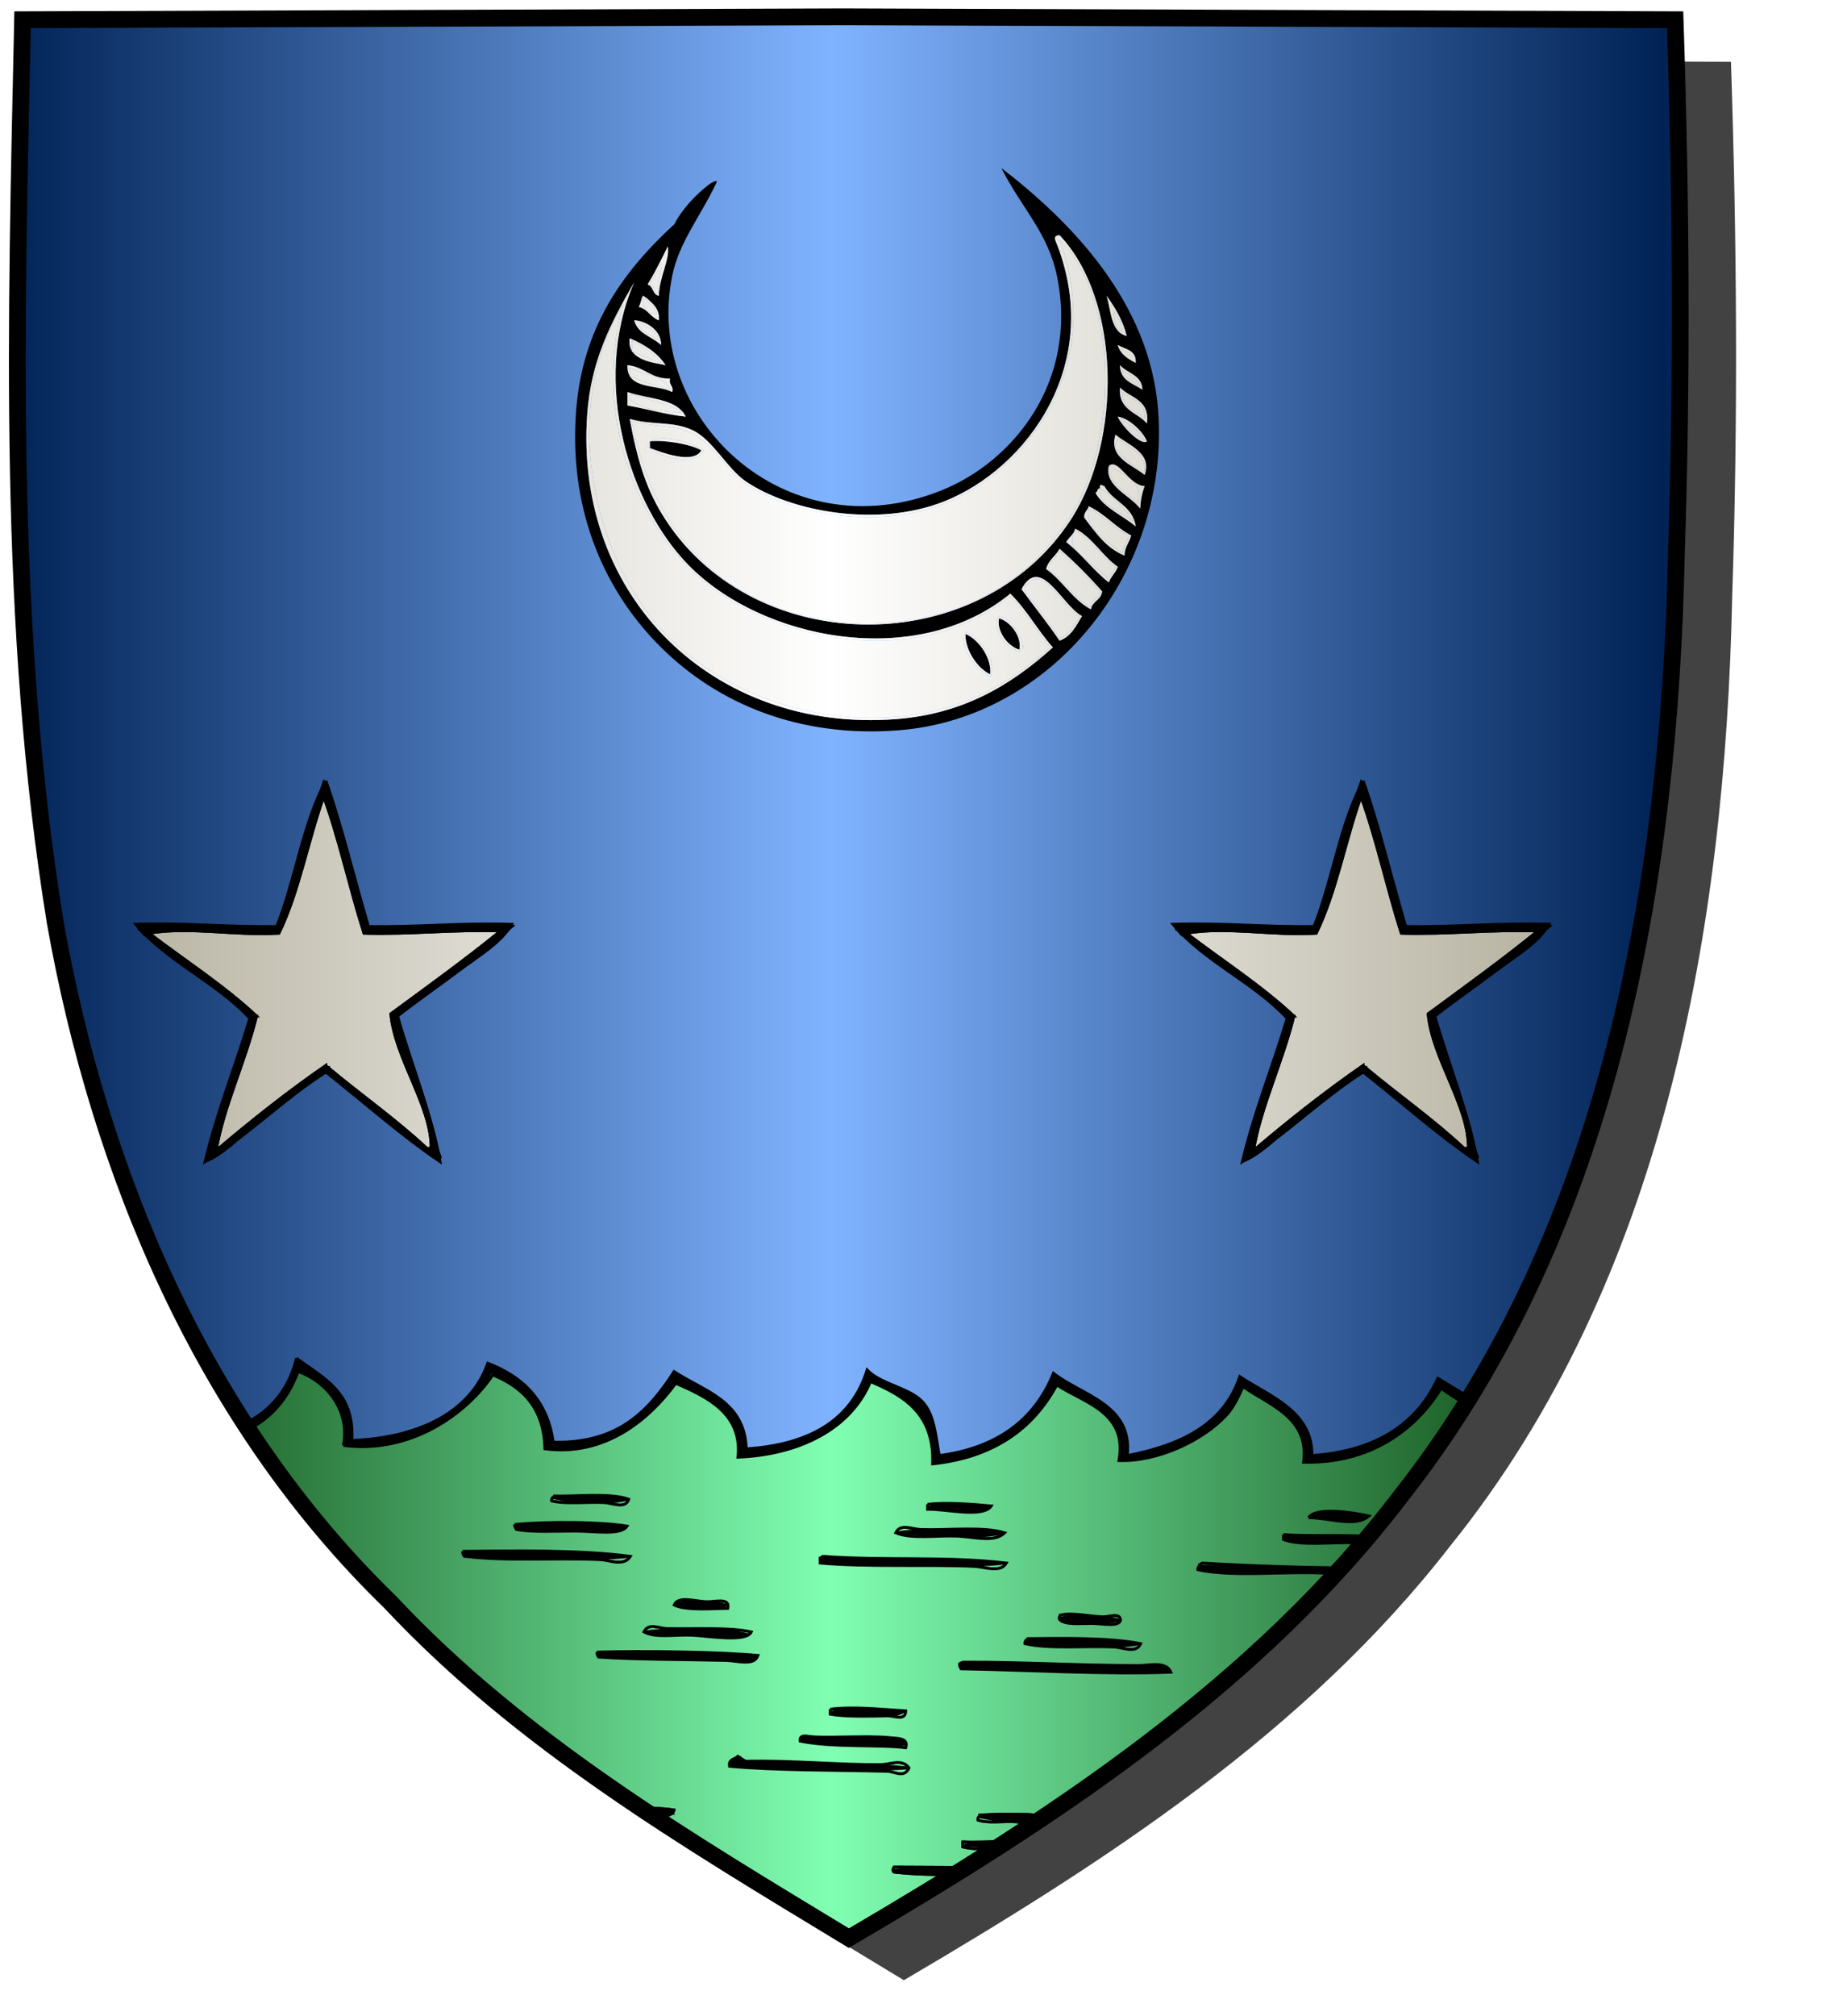 <?xml version="1.0" encoding="UTF-8" standalone="no"?><svg xmlns="http://www.w3.org/2000/svg" xmlns:cc="http://creativecommons.org/ns#" xmlns:dc="http://purl.org/dc/elements/1.1/" xmlns:inkscape="http://www.inkscape.org/namespaces/inkscape" xmlns:rdf="http://www.w3.org/1999/02/22-rdf-syntax-ns#" xmlns:sodipodi="http://sodipodi.sourceforge.net/DTD/sodipodi-0.dtd" xmlns:svg="http://www.w3.org/2000/svg" height="720" id="svg2" inkscape:export-filename="ecu_francais_ancien.svg" inkscape:export-xdpi="144" inkscape:export-ydpi="144" inkscape:output_extension="org.inkscape.output.svg.inkscape" inkscape:version="1.0.2-2 (e86c870879, 2021-01-15)" sodipodi:docname="ecu_francais_ancien.svg" sodipodi:version="0.32" version="1.0" width="660">
  <sodipodi:namedview bordercolor="#666666" borderopacity="1.0" gridtolerance="10.0" guidetolerance="10.0" height="680px" id="base" inkscape:current-layer="layer1" inkscape:cx="396.46229" inkscape:cy="478.04383" inkscape:document-rotation="0" inkscape:pageopacity="0.0" inkscape:pageshadow="2" inkscape:window-height="1009" inkscape:window-maximized="1" inkscape:window-width="1920" inkscape:window-x="-8" inkscape:window-y="-8" inkscape:zoom="0.44547727" objecttolerance="10.0" pagecolor="#ffffff" showgrid="false"/>
  
  <g id="layer5" style="display:inline"><path d="M 301.239,6.004 C 203.544,6.380 105.788,6.695 8.069,7.048 C 5.761,114.502 2.462,222.997 19.746,329.451 C 35.733,419.429 73.064,507.742 139.474,572.164 C 186.117,622.007 245.447,657.038 303.324,692.122 C 375.128,649.934 446.745,603.655 498.391,537.006 C 574.740,442.231 596.523,316.491 599.027,197.913 C 601.125,134.313 600.692,70.642 598.580,7.048 C 499.470,6.700 400.325,6.351 301.239,6.004 z" id="path856" style="display:inline;overflow:visible;visibility:visible;opacity:1;fill:#424242;fill-opacity:1;fill-rule:evenodd;stroke:none;stroke-width:1.5;stroke-linecap:round;stroke-linejoin:round;stroke-miterlimit:4;stroke-dasharray:none;stroke-dashoffset:0;stroke-opacity:1;marker:none;marker-start:none;marker-mid:none;marker-end:none;filter:url(#filter3467)" transform="matrix(1.001,0,0,1,19.356,15.028)"/></g><g id="layer3" inkscape:groupmode="layer" inkscape:label="Fond écu" style="display:inline"><path d="M 301.239,6.004 C 203.544,6.380 105.788,6.695 8.069,7.048 C 5.761,114.502 2.462,222.997 19.746,329.451 C 35.733,419.429 73.064,507.742 139.474,572.164 C 186.117,622.007 245.447,657.038 303.324,692.122 C 375.128,649.934 446.745,603.655 498.391,537.006 C 574.740,442.231 596.523,316.491 599.027,197.913 C 601.125,134.313 600.692,70.642 598.580,7.048 C 499.470,6.700 400.325,6.351 301.239,6.004 z" id="path856" style="fill:url(#linearGradientazur);stroke:black;stroke-width:3.000"/></g>
  <g clip-path="url(#clip1)" id="layer4" inkscape:groupmode="layer" inkscape:label="Meubles" sodipodi:insensitive="true" style="fill:#ffffff"><g desc="étoile" id="étoile" label="astres"><g id=""><path d="M 53.267,333.258 C 68.011,330.783 83.756,334.233 99.667,333.258 C 106.767,318.758 109.995,300.386 115.667,284.458 C 121.291,299.900 124.968,317.290 130.067,333.258 C 147.094,333.751 161.743,331.867 178.867,332.458 C 166.221,342.746 152.883,352.341 139.667,362.058 C 141.099,377.966 154.235,395.017 154.067,410.058 C 154.067,410.064 152.591,410.053 152.467,410.058 C 141.447,399.743 128.880,390.978 117.267,381.258 C 116.586,381.405 116.512,380.946 116.467,380.458 C 102.752,389.943 89.813,400.204 77.267,410.858 C 79.706,395.695 87.684,379.143 91.667,362.858 C 79.954,351.904 66.117,343.074 53.267,333.258 z" id="" style="fill:url(#linearGradientargent);stroke:black;stroke-width:1.000"/><path d="M 116.467,278.858 C 122.293,295.431 126.535,313.589 131.667,330.858 C 149.316,331.174 164.912,329.437 182.867,330.058 C 179.147,336.682 170.761,341.502 163.667,346.858 C 156.440,352.312 148.698,357.638 142.067,362.858 C 146.916,379.889 154.476,398.430 157.267,414.858 C 142.809,405.049 130.037,393.554 116.467,382.858 C 101.140,392.598 88.841,405.366 73.267,414.858 C 77.583,396.774 84.114,380.905 89.267,363.658 C 77.362,350.763 59.807,343.517 48.467,330.058 C 66.151,329.439 81.522,331.136 98.867,330.858 C 105.528,314.319 108.211,293.802 116.467,278.858 M 152.467,410.058 C 151.080,410.470 156.355,415.142 157.267,413.258 C 151.491,396.901 146.826,379.432 141.267,362.858 C 154.798,351.855 169.719,342.243 182.867,330.858 C 164.912,330.237 149.316,331.974 131.667,331.658 C 125.313,315.344 122.268,295.722 115.667,279.658 C 109.601,296.526 105.783,315.640 98.867,331.658 C 82.054,332.468 65.087,329.174 49.267,331.658 C 50.733,331.616 51.975,335.758 53.267,333.258 C 66.117,343.074 79.954,351.904 91.667,362.858 C 90.864,362.860 90.715,362.210 90.067,362.058 C 86.249,380.108 77.174,397.163 74.867,414.058 C 87.317,407.862 105.368,383.840 118.067,382.058 C 117.594,382.124 117.107,381.852 117.267,381.258 C 128.880,390.978 141.447,399.743 152.467,410.058 z" id="" style="fill:#000000;stroke:black;stroke-width:1.000"/><path d="M 53.267,333.258 C 51.975,335.758 50.733,331.616 49.267,331.658 C 65.087,329.174 82.054,332.468 98.867,331.658 C 105.783,315.640 109.601,296.526 115.667,279.658 C 122.268,295.722 125.313,315.344 131.667,331.658 C 149.316,331.974 164.912,330.237 182.867,330.858 C 169.719,342.243 154.798,351.855 141.267,362.858 C 146.826,379.432 151.491,396.901 157.267,413.258 C 156.355,415.142 151.080,410.470 152.467,410.058 C 152.591,410.053 154.067,410.064 154.067,410.058 C 154.235,395.017 141.099,377.966 139.667,362.058 C 152.883,352.341 166.221,342.746 178.867,332.458 C 161.743,331.867 147.094,333.751 130.067,333.258 C 124.968,317.290 121.291,299.900 115.667,284.458 C 109.995,300.386 106.767,318.758 99.667,333.258 C 83.756,334.233 68.011,330.783 53.267,333.258 z" id="" style="fill:#000000;stroke:black;stroke-width:1.000"/><path d="M 91.667,362.858 C 87.684,379.143 79.706,395.695 77.267,410.858 C 89.813,400.204 102.752,389.943 116.467,380.458 C 116.512,380.946 116.586,381.405 117.267,381.258 C 117.107,381.852 117.594,382.124 118.067,382.058 C 105.368,383.840 87.317,407.862 74.867,414.058 C 77.174,397.163 86.249,380.107 90.067,362.058 C 90.715,362.210 90.864,362.860 91.667,362.858 z" id="" style="fill:#000000;stroke:black;stroke-width:1.000"/></g></g><g desc="étoile" id="étoile" label="astres"><g id=""><path d="M 423.933,333.258 C 438.677,330.783 454.423,334.233 470.333,333.258 C 477.434,318.758 480.662,300.386 486.333,284.458 C 491.957,299.900 495.635,317.290 500.733,333.258 C 517.761,333.751 532.410,331.867 549.533,332.458 C 536.888,342.746 523.550,352.341 510.333,362.058 C 511.765,377.966 524.901,395.017 524.733,410.058 C 524.733,410.064 523.258,410.053 523.133,410.058 C 512.114,399.743 499.547,390.978 487.933,381.258 C 487.253,381.405 487.179,380.946 487.133,380.458 C 473.419,389.943 460.480,400.204 447.933,410.858 C 450.373,395.695 458.351,379.143 462.333,362.858 C 450.621,351.904 436.784,343.074 423.933,333.258 z" id="" style="fill:url(#linearGradientargent);stroke:black;stroke-width:1.000"/><path d="M 487.133,278.858 C 492.960,295.431 497.202,313.589 502.333,330.858 C 519.983,331.174 535.579,329.437 553.533,330.058 C 549.813,336.682 541.428,341.502 534.333,346.858 C 527.107,352.312 519.365,357.638 512.733,362.858 C 517.583,379.889 525.143,398.430 527.933,414.858 C 513.476,405.049 500.704,393.554 487.133,382.858 C 471.807,392.598 459.508,405.366 443.933,414.858 C 448.249,396.774 454.781,380.905 459.933,363.658 C 448.029,350.763 430.474,343.517 419.133,330.058 C 436.818,329.439 452.189,331.136 469.533,330.858 C 476.195,314.319 478.878,293.802 487.133,278.858 M 523.133,410.058 C 521.747,410.470 527.022,415.142 527.933,413.258 C 522.157,396.901 517.493,379.432 511.933,362.858 C 525.465,351.855 540.385,342.243 553.533,330.858 C 535.579,330.237 519.983,331.974 502.333,331.658 C 495.980,315.344 492.935,295.722 486.333,279.658 C 480.268,296.526 476.449,315.640 469.533,331.658 C 452.721,332.468 435.753,329.174 419.933,331.658 C 421.400,331.616 422.642,335.758 423.933,333.258 C 436.784,343.074 450.621,351.904 462.333,362.858 C 461.531,362.860 461.381,362.210 460.733,362.058 C 456.916,380.108 447.841,397.163 445.533,414.058 C 457.984,407.862 476.035,383.840 488.733,382.058 C 488.261,382.124 487.774,381.852 487.933,381.258 C 499.547,390.978 512.114,399.743 523.133,410.058 z" id="" style="fill:#000000;stroke:black;stroke-width:1.000"/><path d="M 423.933,333.258 C 422.642,335.758 421.400,331.616 419.933,331.658 C 435.753,329.174 452.721,332.468 469.533,331.658 C 476.449,315.640 480.268,296.526 486.333,279.658 C 492.935,295.722 495.980,315.344 502.333,331.658 C 519.983,331.974 535.579,330.237 553.533,330.858 C 540.385,342.243 525.465,351.855 511.933,362.858 C 517.493,379.432 522.157,396.901 527.933,413.258 C 527.022,415.142 521.747,410.470 523.133,410.058 C 523.258,410.053 524.733,410.064 524.733,410.058 C 524.901,395.017 511.765,377.966 510.333,362.058 C 523.550,352.341 536.888,342.746 549.533,332.458 C 532.410,331.867 517.761,333.751 500.733,333.258 C 495.635,317.290 491.957,299.900 486.333,284.458 C 480.662,300.386 477.434,318.758 470.333,333.258 C 454.423,334.233 438.677,330.783 423.933,333.258 z" id="" style="fill:#000000;stroke:black;stroke-width:1.000"/><path d="M 462.333,362.858 C 458.351,379.143 450.373,395.695 447.933,410.858 C 460.480,400.204 473.419,389.943 487.133,380.458 C 487.179,380.946 487.253,381.405 487.933,381.258 C 487.774,381.852 488.261,382.124 488.733,382.058 C 476.035,383.840 457.984,407.862 445.533,414.058 C 447.841,397.163 456.916,380.107 460.733,362.058 C 461.381,362.210 461.531,362.860 462.333,362.858 z" id="" style="fill:#000000;stroke:black;stroke-width:1.000"/></g></g><g desc="croissant" id="croissant" label="astres"><g id=""><path d="M 357.826,60.000 C 382.688,79.158 410.854,107.826 413.826,146.400 C 418.251,203.850 376.257,256.546 321.026,260.800 C 285.536,263.534 256.556,251.314 236.226,231.200 C 217.270,212.446 203.184,184.073 205.826,147.200 C 207.995,116.914 222.574,96.970 241.026,80.000 C 242.378,77.140 245.314,73.312 248.226,70.400 C 250.673,67.953 255.199,63.896 256.226,64.800 C 250.476,77.131 242.729,86.247 240.226,98.400 C 229.879,148.634 280.102,197.508 336.226,175.200 C 362.254,164.854 385.101,136.168 377.826,99.200 C 374.650,83.066 365.158,74.582 357.826,60.000 M 337.026,179.200 C 313.454,188.370 282.770,182.826 266.626,172.000 C 259.851,167.457 254.709,156.994 247.426,153.600 C 240.285,150.273 233.139,151.960 225.026,149.600 C 227.846,164.956 231.100,175.272 237.826,185.600 C 270.243,235.380 350.067,235.597 382.626,185.600 C 401.093,157.242 400.532,106.993 378.626,84.000 C 377.650,84.090 376.732,84.239 377.026,85.600 C 395.136,129.430 367.058,167.516 337.026,179.200 M 231.426,101.600 C 233.534,102.158 233.117,105.242 235.426,105.600 C 235.492,99.256 239.448,92.569 238.626,88.000 C 236.347,92.655 234.047,97.288 231.426,101.600 M 209.826,148.000 C 205.153,213.231 255.196,261.810 320.226,256.800 C 344.072,254.963 361.191,244.769 376.226,231.200 C 370.815,225.144 366.820,217.672 361.026,212.000 C 327.468,239.495 272.082,228.604 245.826,201.600 C 225.116,180.301 210.995,136.821 226.626,100.800 C 218.146,115.551 211.199,128.829 209.826,148.000 M 228.226,109.600 C 231.473,110.353 232.510,113.315 235.426,114.400 C 235.857,110.322 233.084,107.968 229.826,105.600 C 229.010,106.651 229.042,108.549 228.226,109.600 M 402.626,120.000 C 401.200,114.226 398.402,109.823 395.426,105.600 C 397.093,111.133 396.882,118.543 402.626,120.000 M 226.626,114.400 C 227.888,119.271 233.091,120.202 236.226,123.200 C 236.330,117.350 229.810,114.348 226.626,114.400 M 237.826,130.400 C 234.862,125.897 230.261,123.031 225.026,120.800 C 223.794,128.974 234.406,129.542 237.826,130.400 M 405.826,129.600 C 406.151,125.007 402.131,124.762 399.426,123.200 C 400.334,126.558 403.042,128.117 405.826,129.600 M 240.226,140.000 C 240.806,137.553 238.846,137.647 239.426,135.200 C 232.612,135.347 230.271,131.021 224.226,130.400 C 223.865,139.294 234.608,137.084 240.226,140.000 M 408.226,139.200 C 408.058,133.768 402.798,133.427 400.226,130.400 C 400.221,136.005 404.962,136.864 408.226,139.200 M 409.826,151.200 C 410.980,142.579 403.892,142.200 400.226,138.400 C 399.546,146.546 406.407,147.152 409.826,151.200 M 245.026,148.800 C 241.814,142.145 231.497,142.596 224.226,140.000 C 224.226,141.600 224.226,143.200 224.226,144.800 C 231.251,146.041 237.594,147.966 245.026,148.800 M 399.426,148.800 C 401.072,152.616 407.968,159.283 409.826,157.600 C 408.090,153.334 402.555,149.055 399.426,148.800 M 409.026,169.600 C 411.897,161.545 402.773,158.874 398.626,155.200 C 396.016,163.461 404.570,165.905 409.026,169.600 M 407.426,181.600 C 407.586,178.560 408.134,175.908 409.026,173.600 C 403.464,173.442 399.602,163.454 396.226,166.400 C 394.590,173.644 403.889,176.864 407.426,181.600 M 391.426,176.000 C 394.664,181.562 401.067,183.958 405.826,188.000 C 404.786,180.506 397.616,179.142 394.626,173.600 C 393.620,173.424 392.990,172.354 393.026,174.400 C 391.969,174.410 392.294,175.802 391.426,176.000 M 387.426,184.800 C 391.417,190.142 395.207,195.685 401.826,198.400 C 401.862,195.237 403.586,193.761 404.226,191.200 C 398.570,188.322 394.875,183.484 389.026,180.800 C 388.682,182.323 387.302,182.810 387.426,184.800 M 381.026,193.600 C 386.562,197.930 390.689,203.670 396.226,208.000 C 396.971,205.812 398.680,204.588 399.426,202.400 C 393.762,198.464 390.554,192.071 384.226,188.800 C 383.702,190.942 381.934,191.842 381.026,193.600 M 373.826,203.200 C 379.757,207.402 383.230,214.062 389.826,217.600 C 390.309,214.617 393.502,214.344 393.826,211.200 C 389.093,205.799 384.026,200.733 378.626,196.000 C 377.234,198.608 374.630,200.004 373.826,203.200 M 365.026,210.400 C 369.524,216.568 374.315,222.443 378.626,228.800 C 382.721,227.295 384.569,223.543 386.626,220.000 C 379.518,216.271 371.810,197.748 365.026,210.400 z" id="" style="fill:#000000"/><path d="M 378.626,85.600 C 400.442,107.466 399.286,158.787 381.826,185.600 C 379.122,189.750 374.793,194.885 371.426,198.400 C 340.125,231.069 279.428,230.132 249.026,198.400 C 237.112,185.966 229.546,170.250 225.826,150.400 C 233.517,152.558 240.222,151.538 246.626,154.400 C 254.601,157.963 259.412,167.963 266.626,172.800 C 282.701,183.580 313.117,189.302 337.026,180.000 C 366.510,168.529 395.370,131.014 378.626,85.600 M 231.426,159.200 C 233.877,163.082 249.000,167.028 251.426,160.800 C 247.697,158.195 233.404,153.419 231.426,159.200 z" id="" style="fill:url(#linearGradientargent)"/><path d="M 229.826,106.400 C 231.676,108.016 234.101,109.058 234.626,112.000 C 231.228,111.930 229.582,110.111 229.826,106.400 z" id="" style="fill:url(#linearGradientargent)"/><path d="M 222.626,108.800 C 212.427,145.555 225.714,181.524 245.026,201.600 C 271.125,228.730 326.829,240.901 361.026,212.800 C 366.322,218.437 370.322,225.370 375.426,231.200 C 360.582,244.254 343.526,254.205 320.226,256.000 C 287.219,258.543 257.842,245.907 239.426,228.000 C 213.245,202.545 199.000,147.883 222.626,108.800 M 357.026,220.000 C 353.914,224.263 359.477,231.316 364.226,232.800 C 364.394,231.902 365.113,231.554 365.826,231.200 C 363.876,226.483 362.366,221.326 357.026,220.000 M 345.026,225.600 C 342.442,230.682 348.599,239.172 353.826,241.600 C 356.693,236.235 350.393,227.888 345.026,225.600 z" id="" style="fill:url(#linearGradientargent)"/><path d="M 401.026,118.400 C 398.382,117.577 398.328,114.165 397.826,111.200 C 399.331,113.161 400.845,115.114 401.026,118.400 z" id="" style="fill:url(#linearGradientargent)"/><path d="M 227.426,114.400 C 230.392,116.501 234.317,117.642 235.426,121.600 C 232.459,119.499 228.534,118.358 227.426,114.400 z" id="" style="fill:url(#linearGradientargent)"/><path d="M 236.226,129.600 C 232.305,128.721 229.635,126.590 225.826,125.600 C 225.826,124.266 225.826,122.934 225.826,121.600 C 229.574,123.986 233.809,125.883 236.226,129.600 z" id="" style="fill:url(#linearGradientargent)"/><path d="M 239.426,139.200 C 234.454,137.772 229.659,136.166 225.026,134.400 C 225.026,133.334 225.026,132.266 225.026,131.200 C 229.650,134.043 237.350,133.809 239.426,139.200 z" id="" style="fill:url(#linearGradientargent)"/><path d="M 407.426,138.400 C 405.511,136.048 401.737,135.555 401.026,132.000 C 403.387,133.905 406.751,134.807 407.426,138.400 z" id="" style="fill:url(#linearGradientargent)"/><path d="M 409.026,149.600 C 406.194,146.566 400.940,145.953 401.026,140.000 C 404.128,142.764 409.554,143.204 409.026,149.600 z" id="" style="fill:url(#linearGradientargent)"/><path d="M 244.226,147.200 C 239.339,147.276 228.426,146.474 225.026,142.400 C 224.895,141.470 225.202,140.977 225.826,140.800 C 231.876,143.016 238.932,144.227 244.226,147.200 z" id="" style="fill:url(#linearGradientargent)"/><path d="M 400.226,148.800 C 402.964,151.929 407.618,153.141 409.026,157.600 C 405.895,154.864 401.676,153.216 400.226,148.800 z" id="" style="fill:url(#linearGradientargent)"/><path d="M 409.026,168.800 C 404.855,166.570 401.465,163.561 398.626,160.000 C 397.965,157.739 399.753,157.927 399.426,156.000 C 402.508,160.385 409.770,160.589 409.026,168.800 z" id="" style="fill:url(#linearGradientargent)"/><path d="M 250.626,160.800 C 247.740,166.040 236.192,161.440 232.226,160.000 C 232.226,159.200 232.226,158.400 232.226,157.600 C 236.934,157.042 246.260,158.388 250.626,160.800 z" id="" style="fill:#000000"/><path d="M 396.226,166.400 C 401.284,169.050 409.215,172.277 406.626,180.000 C 403.060,175.566 396.575,174.050 396.226,166.400 z" id="" style="fill:url(#linearGradientargent)"/><path d="M 393.026,174.400 C 398.023,177.402 402.023,181.402 405.026,186.400 C 401.111,182.606 391.951,180.608 393.026,174.400 z" id="" style="fill:url(#linearGradientargent)"/><path d="M 389.026,181.600 C 394.660,183.966 397.791,188.834 403.426,191.200 C 402.724,193.432 401.510,195.151 401.026,197.600 C 396.187,193.452 387.537,189.477 389.026,181.600 z" id="" style="fill:url(#linearGradientargent)"/><path d="M 384.226,189.600 C 390.287,192.606 393.229,198.730 398.626,202.400 C 398.306,204.480 396.238,204.813 396.226,207.200 C 392.314,201.538 379.346,196.594 384.226,189.600 z" id="" style="fill:url(#linearGradientargent)"/><path d="M 378.626,196.800 C 383.759,201.266 388.559,206.066 393.026,211.200 C 393.246,214.354 389.606,213.646 389.826,216.800 C 383.497,213.529 380.290,207.136 374.626,203.200 C 375.171,200.279 377.658,199.299 378.626,196.800 z" id="" style="fill:url(#linearGradientargent)"/><path d="M 385.826,220.000 C 383.983,223.225 382.404,226.712 378.626,228.000 C 374.822,221.670 370.011,216.348 365.826,210.400 C 372.196,199.342 379.178,216.787 385.826,220.000 z" id="" style="fill:url(#linearGradientargent)"/><path d="M 357.026,220.800 C 361.446,222.126 365.265,227.827 364.226,232.000 C 359.805,230.674 355.986,224.973 357.026,220.800 z" id="" style="fill:#000000"/><path d="M 345.026,226.400 C 350.158,228.565 354.477,235.483 353.826,240.800 C 348.842,238.486 344.691,231.401 345.026,226.400 z" id="" style="fill:#000000"/><path d="M 377.026,85.600 C 376.732,84.239 377.650,84.090 378.626,84.000 C 400.532,106.993 401.093,157.242 382.626,185.600 C 350.067,235.597 270.243,235.380 237.826,185.600 C 231.100,175.272 227.846,164.956 225.026,149.600 C 233.139,151.960 240.285,150.273 247.426,153.600 C 254.709,156.994 259.851,167.457 266.626,172.000 C 282.770,182.826 313.454,188.370 337.026,179.200 C 367.058,167.516 395.136,129.430 377.026,85.600 M 337.026,180.000 C 313.117,189.302 282.701,183.580 266.626,172.800 C 259.412,167.963 254.601,157.963 246.626,154.400 C 240.222,151.538 233.517,152.558 225.826,150.400 C 229.546,170.250 237.112,185.966 249.026,198.400 C 279.428,230.132 340.125,231.069 371.426,198.400 C 374.793,194.885 379.122,189.750 381.826,185.600 C 399.286,158.787 400.442,107.466 378.626,85.600 C 395.370,131.014 366.510,168.529 337.026,180.000 z" id="" style="fill:url(#linearGradientargent)"/><path d="M 238.626,88.000 C 239.448,92.569 235.492,99.256 235.426,105.600 C 233.117,105.242 233.534,102.158 231.426,101.600 C 234.047,97.288 236.347,92.655 238.626,88.000 M 236.226,94.400 C 235.209,97.117 233.386,99.026 232.226,101.600 C 234.282,101.678 233.370,104.722 235.426,104.800 C 234.183,100.599 237.722,93.631 236.226,94.400 z" id="" style="fill:url(#linearGradientargent)"/><path d="M 235.426,104.800 C 233.370,104.722 234.282,101.678 232.226,101.600 C 233.386,99.026 235.209,97.117 236.226,94.400 C 237.722,93.631 234.183,100.599 235.426,104.800 z" id="" style="fill:url(#linearGradientargent)"/><path d="M 226.626,100.800 C 210.995,136.821 225.116,180.301 245.826,201.600 C 272.082,228.604 327.468,239.495 361.026,212.000 C 366.820,217.672 370.815,225.144 376.226,231.200 C 361.191,244.769 344.072,254.963 320.226,256.800 C 255.196,261.810 205.153,213.231 209.826,148.000 C 211.199,128.829 218.146,115.551 226.626,100.800 M 239.426,228.000 C 257.842,245.907 287.219,258.543 320.226,256.000 C 343.526,254.205 360.582,244.254 375.426,231.200 C 370.322,225.370 366.322,218.437 361.026,212.800 C 326.829,240.901 271.125,228.730 245.026,201.600 C 225.714,181.524 212.427,145.555 222.626,108.800 C 199.000,147.883 213.245,202.545 239.426,228.000 z" id="" style="fill:url(#linearGradientargent)"/><path d="M 229.826,105.600 C 233.084,107.968 235.857,110.322 235.426,114.400 C 232.510,113.315 231.473,110.353 228.226,109.600 C 229.042,108.549 229.010,106.651 229.826,105.600 M 234.626,112.000 C 234.101,109.058 231.676,108.016 229.826,106.400 C 229.582,110.111 231.228,111.930 234.626,112.000 z" id="" style="fill:url(#linearGradientargent)"/><path d="M 395.426,105.600 C 398.402,109.823 401.200,114.226 402.626,120.000 C 396.882,118.543 397.093,111.133 395.426,105.600 M 397.826,111.200 C 398.328,114.165 398.382,117.577 401.026,118.400 C 400.845,115.114 399.331,113.161 397.826,111.200 z" id="" style="fill:url(#linearGradientargent)"/><path d="M 236.226,123.200 C 233.091,120.202 227.888,119.271 226.626,114.400 C 229.810,114.348 236.330,117.350 236.226,123.200 M 235.426,121.600 C 234.317,117.642 230.392,116.501 227.426,114.400 C 228.534,118.358 232.459,119.499 235.426,121.600 z" id="" style="fill:url(#linearGradientargent)"/><path d="M 225.026,120.800 C 230.261,123.031 234.862,125.897 237.826,130.400 C 234.406,129.542 223.794,128.974 225.026,120.800 M 225.826,121.600 C 225.826,122.934 225.826,124.266 225.826,125.600 C 229.635,126.590 232.305,128.721 236.226,129.600 C 233.809,125.883 229.574,123.986 225.826,121.600 z" id="" style="fill:url(#linearGradientargent)"/><path d="M 399.426,123.200 C 402.131,124.762 406.151,125.007 405.826,129.600 C 403.042,128.117 400.334,126.558 399.426,123.200 z" id="" style="fill:url(#linearGradientargent)"/><path d="M 224.226,130.400 C 230.271,131.021 232.612,135.347 239.426,135.200 C 238.846,137.647 240.806,137.553 240.226,140.000 C 234.608,137.084 223.865,139.294 224.226,130.400 M 225.026,131.200 C 225.026,132.266 225.026,133.334 225.026,134.400 C 229.659,136.166 234.454,137.772 239.426,139.200 C 237.350,133.809 229.650,134.043 225.026,131.200 z" id="" style="fill:url(#linearGradientargent)"/><path d="M 400.226,130.400 C 402.798,133.427 408.058,133.768 408.226,139.200 C 404.962,136.864 400.221,136.005 400.226,130.400 M 401.026,132.000 C 401.737,135.555 405.511,136.048 407.426,138.400 C 406.751,134.807 403.387,133.905 401.026,132.000 z" id="" style="fill:url(#linearGradientargent)"/><path d="M 400.226,138.400 C 403.892,142.200 410.980,142.579 409.826,151.200 C 406.407,147.152 399.546,146.546 400.226,138.400 M 401.026,140.000 C 400.940,145.953 406.194,146.566 409.026,149.600 C 409.554,143.204 404.128,142.764 401.026,140.000 z" id="" style="fill:url(#linearGradientargent)"/><path d="M 224.226,144.800 C 224.226,143.200 224.226,141.600 224.226,140.000 C 231.497,142.596 241.814,142.145 245.026,148.800 C 237.594,147.966 231.251,146.041 224.226,144.800 M 225.826,140.800 C 225.202,140.977 224.895,141.470 225.026,142.400 C 228.426,146.474 239.339,147.276 244.226,147.200 C 238.932,144.227 231.876,143.016 225.826,140.800 z" id="" style="fill:url(#linearGradientargent)"/><path d="M 409.826,157.600 C 407.968,159.283 401.072,152.616 399.426,148.800 C 402.555,149.055 408.090,153.334 409.826,157.600 M 409.026,157.600 C 407.618,153.141 402.964,151.929 400.226,148.800 C 401.676,153.216 405.895,154.864 409.026,157.600 z" id="" style="fill:url(#linearGradientargent)"/><path d="M 398.626,155.200 C 402.773,158.874 411.897,161.545 409.026,169.600 C 404.570,165.905 396.016,163.461 398.626,155.200 M 399.426,156.000 C 399.753,157.927 397.965,157.739 398.626,160.000 C 401.465,163.561 404.855,166.570 409.026,168.800 C 409.770,160.589 402.508,160.385 399.426,156.000 z" id="" style="fill:url(#linearGradientargent)"/><path d="M 251.426,160.800 C 249.000,167.028 233.877,163.082 231.426,159.200 C 233.404,153.419 247.697,158.195 251.426,160.800 M 232.226,157.600 C 232.226,158.400 232.226,159.200 232.226,160.000 C 236.192,161.440 247.740,166.040 250.626,160.800 C 246.260,158.388 236.934,157.042 232.226,157.600 z" id="" style="fill:url(#linearGradientargent)"/><path d="M 396.226,166.400 C 399.602,163.454 403.464,173.442 409.026,173.600 C 408.134,175.908 407.586,178.560 407.426,181.600 C 403.889,176.864 394.590,173.644 396.226,166.400 M 406.626,180.000 C 409.215,172.277 401.284,169.050 396.226,166.400 C 396.575,174.050 403.060,175.566 406.626,180.000 z" id="" style="fill:url(#linearGradientargent)"/><path d="M 393.026,174.400 C 392.990,172.354 393.620,173.424 394.626,173.600 C 397.616,179.142 404.786,180.506 405.826,188.000 C 401.067,183.958 394.664,181.562 391.426,176.000 C 392.294,175.802 391.969,174.410 393.026,174.400 M 405.026,186.400 C 402.023,181.402 398.023,177.402 393.026,174.400 C 391.951,180.608 401.111,182.606 405.026,186.400 z" id="" style="fill:url(#linearGradientargent)"/><path d="M 389.026,180.800 C 394.875,183.484 398.570,188.322 404.226,191.200 C 403.586,193.761 401.862,195.237 401.826,198.400 C 395.207,195.685 391.417,190.142 387.426,184.800 C 387.302,182.810 388.682,182.323 389.026,180.800 M 401.026,197.600 C 401.510,195.151 402.724,193.432 403.426,191.200 C 397.791,188.834 394.660,183.966 389.026,181.600 C 387.537,189.477 396.187,193.452 401.026,197.600 z" id="" style="fill:url(#linearGradientargent)"/><path d="M 384.226,188.800 C 390.554,192.071 393.762,198.464 399.426,202.400 C 398.680,204.588 396.971,205.812 396.226,208.000 C 390.689,203.670 386.562,197.930 381.026,193.600 C 381.934,191.842 383.702,190.942 384.226,188.800 M 396.226,207.200 C 396.238,204.813 398.306,204.480 398.626,202.400 C 393.229,198.730 390.287,192.606 384.226,189.600 C 379.346,196.594 392.314,201.538 396.226,207.200 z" id="" style="fill:url(#linearGradientargent)"/><path d="M 378.626,196.000 C 384.026,200.733 389.093,205.799 393.826,211.200 C 393.502,214.344 390.309,214.617 389.826,217.600 C 383.230,214.062 379.757,207.402 373.826,203.200 C 374.630,200.004 377.234,198.608 378.626,196.000 M 374.626,203.200 C 380.290,207.136 383.497,213.529 389.826,216.800 C 389.606,213.646 393.246,214.354 393.026,211.200 C 388.559,206.066 383.759,201.266 378.626,196.800 C 377.658,199.299 375.171,200.279 374.626,203.200 z" id="" style="fill:url(#linearGradientargent)"/><path d="M 386.626,220.000 C 384.569,223.543 382.721,227.295 378.626,228.800 C 374.315,222.443 369.524,216.568 365.026,210.400 C 371.810,197.748 379.518,216.271 386.626,220.000 M 365.826,210.400 C 370.011,216.348 374.822,221.670 378.626,228.000 C 382.404,226.712 383.983,223.225 385.826,220.000 C 379.178,216.787 372.196,199.342 365.826,210.400 z" id="" style="fill:url(#linearGradientargent)"/><path d="M 365.826,231.200 C 365.113,231.554 364.394,231.902 364.226,232.800 C 359.477,231.316 353.914,224.263 357.026,220.000 C 362.366,221.326 363.876,226.483 365.826,231.200 M 364.226,232.000 C 365.265,227.827 361.446,222.126 357.026,220.800 C 355.986,224.973 359.805,230.674 364.226,232.000 z" id="" style="fill:url(#linearGradientargent)"/><path d="M 353.826,241.600 C 348.599,239.172 342.442,230.682 345.026,225.600 C 350.393,227.888 356.693,236.235 353.826,241.600 M 353.826,240.800 C 354.477,235.483 350.158,228.565 345.026,226.400 C 344.691,231.401 348.842,238.486 353.826,240.800 z" id="" style="fill:url(#linearGradientargent)"/></g></g><g desc="mer" id="mer" label="paysage"><g id=""><path d="M 105.927,485.000 C 115.243,492.078 126.857,496.859 125.720,514.390 C 147.940,513.563 167.791,505.319 174.304,486.799 C 186.701,491.597 195.599,499.892 197.696,514.990 C 221.090,515.591 231.919,503.629 240.882,489.798 C 251.598,496.877 266.125,500.144 266.674,517.389 C 289.008,515.932 304.227,507.358 309.859,489.199 C 314.289,494.030 324.133,495.442 329.053,499.995 C 333.949,504.526 334.319,512.804 335.651,519.789 C 356.302,517.047 369.712,507.065 376.437,490.398 C 386.681,498.421 404.840,501.484 402.829,519.789 C 421.952,516.120 437.292,508.667 443.015,491.598 C 453.610,498.622 469.082,503.885 468.807,519.789 C 491.412,518.201 506.161,508.759 513.792,492.198 C 526.087,499.866 542.587,507.155 543.782,526.986 C 545.158,549.812 543.182,579.105 543.182,607.959 C 543.182,636.876 541.655,666.225 543.182,689.532 C 543.482,694.107 545.803,698.642 542.583,703.328 C 384.758,701.399 229.856,698.724 68.139,696.730 C 68.000,637.610 68.240,573.671 68.139,512.591 C 87.432,512.298 101.825,502.431 105.927,485.000 M 106.526,489.199 C 100.883,503.555 88.792,514.640 69.939,513.791 C 68.669,571.077 70.133,635.264 69.939,695.531 C 228.928,697.561 383.397,699.282 541.983,702.128 C 541.180,686.953 541.383,667.024 541.383,647.546 C 541.383,612.986 544.800,562.635 541.383,522.788 C 540.173,508.677 524.443,502.149 514.992,495.197 C 505.259,510.655 490.381,520.969 466.408,522.188 C 468.382,505.896 453.718,501.377 444.215,494.597 C 437.133,510.713 419.715,519.673 400.429,521.588 C 403.451,503.998 387.627,500.528 377.637,493.997 C 368.985,509.537 355.179,519.923 333.252,522.188 C 334.877,503.368 322.614,498.437 311.059,492.797 C 303.735,509.870 285.299,519.014 263.675,519.789 C 266.227,503.400 252.007,498.696 241.482,493.397 C 231.586,506.509 217.460,518.539 195.297,517.389 C 194.991,501.901 186.238,494.858 175.504,489.798 C 166.219,506.309 147.715,516.787 123.321,516.190 C 126.336,503.239 115.441,492.068 106.526,489.199 z" id="" style="fill:#000000;stroke:black;stroke-width:1.000"/><path d="M 224.088,535.383 C 218.128,537.099 204.234,536.476 197.696,534.784 C 204.364,534.758 216.563,534.279 224.088,535.383 z" id="" style="fill:#000000;stroke:black;stroke-width:1.000"/><path d="M 353.645,537.783 C 350.339,540.930 337.982,538.511 332.052,538.382 C 336.924,535.779 346.267,538.911 353.645,537.783 z" id="" style="fill:#000000;stroke:black;stroke-width:1.000"/><path d="M 488.600,541.381 C 482.614,543.784 473.759,542.505 468.207,540.782 C 473.235,540.424 482.849,540.482 488.600,541.381 z" id="" style="fill:#000000;stroke:black;stroke-width:1.000"/><path d="M 184.501,544.380 C 197.533,544.278 213.130,544.356 223.488,544.980 C 222.698,547.656 218.376,546.198 215.690,546.180 C 208.436,546.129 192.856,547.640 186.300,546.180 C 185.435,545.987 184.479,546.528 184.501,544.380 z" id="" style="fill:#000000;stroke:black;stroke-width:1.000"/><path d="M 358.443,547.379 C 348.010,549.952 332.349,547.529 320.656,547.379 C 330.217,545.680 347.129,546.851 358.443,547.379 z" id="" style="fill:#000000;stroke:black;stroke-width:1.000"/><path d="M 496.998,549.779 C 486.726,552.428 471.979,549.224 459.210,550.378 C 459.210,549.978 459.210,549.579 459.210,549.179 C 459.113,548.481 459.343,548.112 459.810,547.979 C 470.631,550.154 485.541,548.239 496.998,549.779 z" id="" style="fill:#000000;stroke:black;stroke-width:1.000"/><path d="M 165.907,553.977 C 185.232,554.845 205.926,554.345 224.687,555.777 C 213.709,557.046 198.905,556.598 185.700,556.376 C 179.720,556.276 172.640,556.875 167.706,555.777 C 166.552,555.519 166.093,556.219 165.907,553.977 z" id="" style="fill:#000000;stroke:black;stroke-width:1.000"/><path d="M 359.043,558.176 C 340.149,560.436 316.389,557.341 294.864,558.176 C 294.167,558.274 293.797,558.043 293.665,557.576 C 293.567,556.878 293.797,556.509 294.264,556.376 C 316.338,557.588 336.704,557.018 359.043,558.176 z" id="" style="fill:#000000;stroke:black;stroke-width:1.000"/><path d="M 492.199,560.575 C 491.912,563.312 487.801,561.768 485.601,561.775 C 468.886,561.826 447.476,560.538 429.220,561.175 C 428.903,560.693 428.594,560.201 428.620,559.375 C 448.701,559.514 472.087,560.368 492.199,560.575 z" id="" style="fill:#000000;stroke:black;stroke-width:1.000"/><path d="M 259.476,573.171 C 256.456,574.901 246.252,573.666 241.482,573.171 C 245.666,570.741 256.162,572.444 259.476,573.171 z" id="" style="fill:#000000;stroke:black;stroke-width:1.000"/><path d="M 399.830,578.569 C 396.357,579.576 383.308,579.944 378.837,577.969 C 383.878,576.191 396.750,577.631 399.830,578.569 z" id="" style="fill:#000000;stroke:black;stroke-width:1.000"/><path d="M 267.873,583.967 C 257.317,584.104 242.146,583.720 230.686,582.768 C 239.957,581.555 258.550,581.249 267.873,583.967 z" id="" style="fill:#000000;stroke:black;stroke-width:1.000"/><path d="M 407.027,586.966 C 397.994,588.925 380.142,587.114 368.040,586.966 C 367.020,587.187 366.908,586.499 366.841,585.767 C 378.753,585.270 394.590,585.993 407.027,586.966 z" id="" style="fill:#000000;stroke:black;stroke-width:1.000"/><path d="M 213.891,589.965 C 232.108,590.547 255.643,590.836 270.272,591.165 C 268.102,594.170 262.893,592.444 258.876,592.365 C 247.025,592.130 224.392,593.712 215.690,591.765 C 214.536,591.506 214.077,592.207 213.891,589.965 z" id="" style="fill:#000000;stroke:black;stroke-width:1.000"/><path d="M 343.448,594.164 C 363.779,594.686 387.509,594.545 410.026,595.364 C 412.260,595.445 416.621,593.913 417.824,597.163 C 406.102,596.632 393.205,597.066 380.636,596.563 C 368.209,596.067 355.383,597.210 345.248,595.963 C 344.082,595.820 343.643,596.323 343.448,594.164 z" id="" style="fill:#000000;stroke:black;stroke-width:1.000"/><path d="M 181.502,608.559 C 177.216,610.379 165.908,609.007 159.909,608.559 C 164.819,606.123 177.280,608.222 181.502,608.559 z" id="" style="fill:#000000;stroke:black;stroke-width:1.000"/><path d="M 323.055,610.958 C 319.475,614.413 306.571,610.958 298.463,612.158 C 297.766,612.256 297.396,612.026 297.264,611.558 C 304.385,608.701 312.932,612.155 323.055,610.958 z" id="" style="fill:#000000;stroke:black;stroke-width:1.000"/><path d="M 457.411,614.557 C 451.559,616.679 438.949,615.520 432.819,613.957 C 438.958,613.867 450.426,613.506 457.411,614.557 z" id="" style="fill:#000000;stroke:black;stroke-width:1.000"/><path d="M 187.500,618.156 C 177.278,620.556 162.100,617.583 149.712,618.156 C 149.015,618.254 148.645,618.023 148.513,617.556 C 148.292,616.536 148.980,616.424 149.712,616.357 C 164.672,617.643 177.971,616.299 187.500,618.156 z" id="" style="fill:#000000;stroke:black;stroke-width:1.000"/><path d="M 323.055,622.954 C 317.443,623.619 298.278,622.391 286.467,621.755 C 286.187,620.475 287.324,620.613 288.266,620.555 C 294.480,621.639 310.668,620.225 319.456,621.155 C 320.598,621.276 323.321,620.811 323.055,622.954 z" id="" style="fill:#000000;stroke:black;stroke-width:1.000"/><path d="M 461.609,624.154 C 458.665,626.991 451.549,625.005 446.014,624.754 C 438.749,624.424 431.152,625.004 424.422,624.754 C 423.453,624.923 423.389,624.187 422.622,624.154 C 433.177,621.856 449.600,623.923 461.609,624.154 z" id="" style="fill:#000000;stroke:black;stroke-width:1.000"/><path d="M 124.521,624.154 C 125.031,624.044 125.086,624.388 125.120,624.754 C 143.620,628.744 166.231,625.795 189.299,627.753 C 186.067,630.634 178.194,628.584 173.105,628.353 C 160.518,627.781 148.449,627.753 135.317,627.753 C 130.970,627.753 125.525,629.246 122.721,625.953 C 124.334,626.366 123.881,624.714 124.521,624.154 z" id="" style="fill:#000000;stroke:black;stroke-width:1.000"/><path d="M 263.075,627.753 C 264.469,628.308 263.954,628.847 266.074,629.552 C 286.237,630.308 307.332,629.379 324.255,631.352 C 306.654,632.725 279.199,631.226 261.275,630.152 C 260.394,627.870 263.957,630.035 263.075,627.753 z" id="" style="fill:#000000;stroke:black;stroke-width:1.000"/><path d="M 469.407,634.951 C 448.976,634.514 422.522,634.151 399.230,633.151 C 399.133,632.453 399.362,632.084 399.830,631.951 C 421.677,633.590 447.231,632.007 469.407,634.951 z" id="" style="fill:#000000;stroke:black;stroke-width:1.000"/><path d="M 97.529,645.147 C 90.903,644.776 82.774,645.908 77.136,644.547 C 81.167,642.894 94.469,641.880 97.529,645.147 z" id="" style="fill:#000000;stroke:black;stroke-width:1.000"/><path d="M 240.282,647.546 C 234.053,647.727 223.254,647.417 215.091,647.546 C 214.773,647.064 214.465,646.573 214.491,645.747 C 214.977,645.633 215.089,645.145 215.690,645.147 C 218.423,645.659 222.585,646.165 226.487,646.347 C 231.640,646.586 238.442,644.943 240.282,647.546 z" id="" style="fill:#000000;stroke:black;stroke-width:1.000"/><path d="M 376.437,649.346 C 369.823,651.717 356.722,650.301 350.046,648.746 C 357.450,647.984 368.492,648.660 376.437,649.346 z" id="" style="fill:#000000;stroke:black;stroke-width:1.000"/><path d="M 508.994,652.945 C 501.139,652.603 491.878,653.666 485.002,652.345 C 484.832,651.376 485.568,651.312 485.601,650.545 C 489.741,652.652 504.935,648.769 508.994,652.945 z" id="" style="fill:#000000;stroke:black;stroke-width:1.000"/><path d="M 99.929,654.744 C 91.531,654.744 83.134,654.744 74.737,654.744 C 74.420,654.262 74.111,653.771 74.137,652.945 C 74.623,652.831 74.735,652.343 75.337,652.345 C 81.869,654.809 95.361,650.314 99.929,654.744 z" id="" style="fill:#000000;stroke:black;stroke-width:1.000"/><path d="M 240.282,656.543 C 232.751,658.120 216.255,656.952 208.493,656.543 C 208.395,655.846 208.625,655.476 209.093,655.344 C 217.896,655.545 234.458,654.643 240.282,656.543 z" id="" style="fill:#000000;stroke:black;stroke-width:1.000"/><path d="M 376.437,658.943 C 367.876,661.673 354.310,659.102 344.648,658.943 C 351.784,657.637 367.400,658.158 376.437,658.943 z" id="" style="fill:#000000;stroke:black;stroke-width:1.000"/><path d="M 511.393,661.942 C 501.945,664.125 483.957,661.425 473.605,661.942 C 484.172,659.575 498.564,661.732 511.393,661.942 z" id="" style="fill:#000000;stroke:black;stroke-width:1.000"/><path d="M 106.526,662.541 C 100.303,664.918 87.353,663.757 80.135,663.141 C 87.129,659.995 98.031,663.204 106.526,662.541 z" id="" style="fill:#000000;stroke:black;stroke-width:1.000"/><path d="M 243.881,666.740 C 222.451,666.666 202.560,665.769 182.701,665.540 C 181.681,665.760 181.570,665.073 181.502,664.341 C 181.988,664.227 182.100,663.739 182.701,663.741 C 197.323,664.506 212.337,664.941 228.286,664.941 C 233.609,664.941 240.079,663.432 243.881,666.740 z" id="" style="fill:#000000;stroke:black;stroke-width:1.000"/><path d="M 381.236,668.539 C 361.867,670.774 339.013,668.491 319.456,667.940 C 337.155,666.261 361.447,668.317 381.236,668.539 z" id="" style="fill:#000000;stroke:black;stroke-width:1.000"/><path d="M 514.392,672.738 C 495.325,671.720 474.751,672.853 458.010,670.939 C 457.913,670.241 458.143,669.872 458.610,669.739 C 470.615,670.486 484.965,670.939 498.797,670.939 C 504.083,670.939 510.614,669.430 514.392,672.738 z" id="" style="fill:#000000;stroke:black;stroke-width:1.000"/><path d="M 123.321,516.190 C 147.715,516.787 166.219,506.309 175.504,489.798 C 186.238,494.858 194.991,501.901 195.297,517.389 C 217.460,518.539 231.586,506.509 241.482,493.397 C 252.007,498.696 266.227,503.400 263.675,519.789 C 285.299,519.014 303.735,509.870 311.059,492.797 C 322.614,498.437 334.877,503.368 333.252,522.188 C 355.179,519.923 368.985,509.537 377.637,493.997 C 387.627,500.528 403.451,503.998 400.429,521.588 C 419.715,519.673 437.133,510.713 444.215,494.597 C 453.718,501.377 468.382,505.896 466.408,522.188 C 490.381,520.969 505.259,510.655 514.992,495.197 C 524.443,502.149 540.173,508.677 541.383,522.788 C 544.800,562.635 541.383,612.986 541.383,647.546 C 541.383,667.024 541.180,686.953 541.983,702.128 C 383.397,699.282 228.928,697.561 69.939,695.531 C 70.133,635.264 68.669,571.077 69.939,513.791 C 88.792,514.640 100.883,503.555 106.526,489.199 C 115.441,492.068 126.336,503.239 123.321,516.190 M 106.526,489.798 C 100.976,504.641 89.709,513.767 70.538,514.990 C 68.841,571.775 71.564,634.145 69.939,694.931 C 228.786,696.562 384.444,699.493 541.983,700.929 C 539.982,685.606 540.783,666.477 540.783,647.546 C 540.783,612.928 544.265,562.425 540.783,522.788 C 539.567,508.940 524.379,502.675 514.992,495.796 C 505.506,511.106 489.157,522.738 465.808,522.188 C 467.928,506.145 453.506,501.794 444.215,495.197 C 442.633,498.608 440.906,502.487 438.217,505.393 C 429.731,514.564 413.526,522.076 399.830,521.588 C 402.985,504.256 387.389,500.973 377.637,494.597 C 369.134,510.286 355.081,520.426 333.252,522.788 C 333.880,504.964 323.170,498.481 311.059,493.397 C 303.869,510.604 285.206,519.520 263.675,520.388 C 265.373,504.768 252.540,498.827 241.482,493.997 C 231.884,507.042 216.181,520.211 194.697,517.389 C 194.366,502.725 186.721,495.376 176.104,490.998 C 166.851,504.764 146.893,519.333 122.721,516.190 C 125.131,503.793 116.788,493.355 106.526,489.798 z" id="" style="fill:url(#linearGradientsinople);stroke:black;stroke-width:1.000"/><path d="M 224.687,535.383 C 223.480,539.070 218.991,536.719 215.690,536.583 C 209.552,536.330 202.070,537.245 197.097,535.983 C 196.927,535.015 197.663,534.950 197.696,534.184 C 204.373,534.546 218.127,532.916 224.687,535.383 M 197.696,534.784 C 204.234,536.476 218.128,537.099 224.088,535.383 C 216.563,534.279 204.364,534.758 197.696,534.784 z" id="" style="fill:url(#linearGradientsinople);stroke:black;stroke-width:1.000"/><path d="M 354.245,537.783 C 351.310,542.214 337.871,538.807 331.452,538.982 C 331.452,538.382 331.452,537.783 331.452,537.183 C 337.666,536.425 347.475,537.111 354.245,537.783 M 332.052,538.382 C 337.982,538.511 350.339,540.930 353.645,537.783 C 346.267,538.911 336.924,535.779 332.052,538.382 z" id="" style="fill:url(#linearGradientsinople);stroke:black;stroke-width:1.000"/><path d="M 489.200,541.381 C 484.386,545.551 475.218,542.049 467.607,541.981 C 470.028,537.901 484.303,540.209 489.200,541.381 M 468.207,540.782 C 473.759,542.505 482.614,543.784 488.600,541.381 C 482.849,540.482 473.235,540.424 468.207,540.782 z" id="" style="fill:url(#linearGradientsinople);stroke:black;stroke-width:1.000"/><path d="M 224.088,544.980 C 221.925,548.456 212.539,546.780 205.494,546.780 C 197.879,546.780 190.105,547.249 184.501,546.180 C 184.183,545.698 183.875,545.206 183.901,544.380 C 196.072,543.262 214.529,543.400 224.088,544.980 M 186.300,546.180 C 192.856,547.640 208.436,546.129 215.690,546.180 C 218.376,546.198 222.698,547.656 223.488,544.980 C 213.130,544.356 197.533,544.278 184.501,544.380 C 184.479,546.528 185.435,545.987 186.300,546.180 z" id="" style="fill:url(#linearGradientsinople);stroke:black;stroke-width:1.000"/><path d="M 359.043,547.379 C 355.310,551.003 348.398,548.865 342.249,548.579 C 334.655,548.226 325.757,549.777 320.056,547.379 C 321.733,543.925 325.672,546.058 329.053,546.180 C 338.609,546.525 351.510,544.978 359.043,547.379 M 320.656,547.379 C 332.349,547.529 348.010,549.952 358.443,547.379 C 347.129,546.851 330.217,545.680 320.656,547.379 z" id="" style="fill:url(#linearGradientsinople);stroke:black;stroke-width:1.000"/><path d="M 497.597,549.779 C 495.033,553.514 489.138,551.198 484.402,550.978 C 475.682,550.573 465.182,552.252 458.610,549.779 C 458.610,549.179 458.610,548.579 458.610,547.979 C 468.873,548.932 486.778,547.387 497.597,549.779 M 459.810,547.979 C 459.343,548.112 459.113,548.481 459.210,549.179 C 459.210,549.579 459.210,549.978 459.210,550.378 C 471.979,549.224 486.726,552.428 496.998,549.779 C 485.541,548.239 470.631,550.154 459.810,547.979 z" id="" style="fill:url(#linearGradientsinople);stroke:black;stroke-width:1.000"/><path d="M 225.287,555.777 C 222.949,559.564 217.828,557.128 214.491,556.976 C 198.376,556.245 181.586,557.636 165.907,555.777 C 165.590,555.294 165.281,554.803 165.307,553.977 C 183.714,553.773 207.450,553.414 225.287,555.777 M 167.706,555.777 C 172.640,556.875 179.720,556.276 185.700,556.376 C 198.905,556.598 213.709,557.046 224.687,555.777 C 205.926,554.345 185.232,554.845 165.907,553.977 C 166.093,556.219 166.552,555.519 167.706,555.777 z" id="" style="fill:url(#linearGradientsinople);stroke:black;stroke-width:1.000"/><path d="M 359.643,558.176 C 357.446,561.890 351.825,559.538 348.247,559.375 C 331.236,558.603 309.939,559.716 293.065,558.176 C 293.065,557.576 293.065,556.976 293.065,556.376 C 293.551,556.262 293.663,555.775 294.264,555.777 C 316.281,557.407 338.283,555.627 359.643,558.176 M 294.264,556.376 C 293.797,556.509 293.567,556.878 293.665,557.576 C 293.797,558.043 294.167,558.274 294.864,558.176 C 316.389,557.341 340.149,560.436 359.043,558.176 C 336.704,557.018 316.338,557.588 294.264,556.376 z" id="" style="fill:url(#linearGradientsinople);stroke:black;stroke-width:1.000"/><path d="M 492.799,561.175 C 490.476,563.998 478.581,562.028 473.005,561.775 C 458.013,561.094 440.611,563.261 428.020,560.575 C 427.851,559.606 428.587,559.542 428.620,558.776 C 429.106,558.662 429.218,558.174 429.820,558.176 C 448.437,559.279 466.762,559.825 486.801,559.975 C 488.332,559.987 492.203,558.402 492.799,561.175 M 428.620,559.375 C 428.594,560.201 428.903,560.693 429.220,561.175 C 447.476,560.538 468.886,561.826 485.601,561.775 C 487.801,561.768 491.912,563.312 492.199,560.575 C 472.087,560.368 448.701,559.514 428.620,559.375 z" id="" style="fill:url(#linearGradientsinople);stroke:black;stroke-width:1.000"/><path d="M 260.076,574.370 C 255.594,574.379 245.192,575.314 240.882,573.171 C 242.254,569.792 248.119,571.781 252.278,571.971 C 255.450,572.116 260.956,570.289 260.076,574.370 M 241.482,573.171 C 246.252,573.666 256.456,574.901 259.476,573.171 C 256.162,572.444 245.666,570.741 241.482,573.171 z" id="" style="fill:url(#linearGradientsinople);stroke:black;stroke-width:1.000"/><path d="M 400.429,578.569 C 399.873,581.098 394.061,579.809 390.233,579.769 C 385.824,579.723 380.969,580.350 378.837,578.569 C 378.117,577.782 378.603,577.626 378.837,576.770 C 382.835,575.689 388.979,577.177 393.832,577.370 C 396.354,577.470 400.229,575.687 400.429,578.569 M 378.837,577.969 C 383.308,579.944 396.357,579.576 399.830,578.569 C 396.750,577.631 383.878,576.191 378.837,577.969 z" id="" style="fill:url(#linearGradientsinople);stroke:black;stroke-width:1.000"/><path d="M 268.473,582.768 C 266.739,586.605 253.377,584.242 247.480,583.967 C 241.016,583.667 234.354,585.090 230.086,582.768 C 231.693,579.357 235.324,581.490 238.483,581.568 C 247.843,581.798 260.451,580.969 268.473,582.768 M 230.686,582.768 C 242.146,583.720 257.317,584.104 267.873,583.967 C 258.550,581.249 239.957,581.555 230.686,582.768 z" id="" style="fill:url(#linearGradientsinople);stroke:black;stroke-width:1.000"/><path d="M 407.627,586.966 C 405.985,590.700 401.240,588.312 398.030,588.166 C 387.784,587.701 374.863,588.985 366.241,586.966 C 366.072,585.998 366.808,585.933 366.841,585.167 C 378.762,585.060 396.118,584.666 407.627,586.966 M 366.841,585.767 C 366.908,586.499 367.020,587.187 368.040,586.966 C 380.142,587.114 397.994,588.925 407.027,586.966 C 394.590,585.993 378.753,585.270 366.841,585.767 z" id="" style="fill:url(#linearGradientsinople);stroke:black;stroke-width:1.000"/><path d="M 270.872,591.165 C 269.536,595.112 263.550,593.062 259.476,592.964 C 245.055,592.619 226.577,592.652 213.891,591.765 C 213.574,591.283 213.265,590.791 213.291,589.965 C 230.715,589.493 256.988,589.880 270.872,591.165 M 215.690,591.765 C 224.392,593.712 247.025,592.130 258.876,592.365 C 262.893,592.444 268.102,594.170 270.272,591.165 C 255.643,590.836 232.108,590.547 213.891,589.965 C 214.077,592.207 214.536,591.506 215.690,591.765 z" id="" style="fill:url(#linearGradientsinople);stroke:black;stroke-width:1.000"/><path d="M 418.424,597.163 C 394.756,598.102 365.884,596.302 343.448,595.963 C 343.131,595.481 342.823,594.990 342.848,594.164 C 343.331,593.847 343.822,593.538 344.648,593.564 C 365.141,593.463 385.193,594.764 407.027,594.764 C 410.712,594.764 416.726,593.083 418.424,597.163 M 345.248,595.963 C 355.383,597.210 368.209,596.067 380.636,596.563 C 393.205,597.066 406.102,596.632 417.824,597.163 C 416.621,593.913 412.260,595.445 410.026,595.364 C 387.509,594.545 363.779,594.686 343.448,594.164 C 343.643,596.323 344.082,595.820 345.248,595.963 z" id="" style="fill:url(#linearGradientsinople);stroke:black;stroke-width:1.000"/><path d="M 182.102,608.559 C 179.391,611.811 166.066,609.215 159.909,609.159 C 159.189,608.371 159.675,608.216 159.909,607.360 C 160.395,607.246 160.507,606.758 161.108,606.760 C 167.976,607.727 178.529,606.015 182.102,608.559 M 159.909,608.559 C 165.908,609.007 177.216,610.379 181.502,608.559 C 177.280,608.222 164.819,606.123 159.909,608.559 z" id="" style="fill:url(#linearGradientsinople);stroke:black;stroke-width:1.000"/><path d="M 323.655,610.958 C 323.636,614.735 319.663,612.703 317.057,612.758 C 310.827,612.889 301.876,613.122 296.664,612.158 C 296.664,611.558 296.664,610.958 296.664,610.359 C 305.023,609.338 314.157,610.366 323.655,610.958 M 297.264,611.558 C 297.396,612.026 297.766,612.256 298.463,612.158 C 306.571,610.958 319.475,614.413 323.055,610.958 C 312.932,612.155 304.385,608.701 297.264,611.558 z" id="" style="fill:url(#linearGradientsinople);stroke:black;stroke-width:1.000"/><path d="M 458.010,614.557 C 452.511,618.385 439.875,615.041 432.219,615.157 C 432.050,614.188 432.786,614.124 432.819,613.358 C 439.006,613.615 451.932,612.204 458.010,614.557 M 432.819,613.957 C 438.949,615.520 451.559,616.679 457.411,614.557 C 450.426,613.506 438.958,613.867 432.819,613.957 z" id="" style="fill:url(#linearGradientsinople);stroke:black;stroke-width:1.000"/><path d="M 188.100,618.156 C 186.575,621.909 182.114,619.480 179.103,619.356 C 169.449,618.959 157.695,619.653 147.913,618.156 C 147.913,617.556 147.913,616.956 147.913,616.357 C 162.609,616.442 178.860,615.440 188.100,618.156 M 149.712,616.357 C 148.980,616.424 148.292,616.536 148.513,617.556 C 148.645,618.023 149.015,618.254 149.712,618.156 C 162.100,617.583 177.278,620.556 187.500,618.156 C 177.971,616.299 164.672,617.643 149.712,616.357 z" id="" style="fill:url(#linearGradientsinople);stroke:black;stroke-width:1.000"/><path d="M 323.655,624.154 C 314.654,622.927 297.413,624.177 285.867,621.755 C 285.687,620.174 286.698,619.786 288.266,619.955 C 293.714,620.962 309.467,619.599 318.257,620.555 C 320.799,620.832 324.817,620.591 323.655,624.154 M 319.456,621.155 C 310.668,620.225 294.480,621.639 288.266,620.555 C 287.324,620.613 286.187,620.475 286.467,621.755 C 298.278,622.391 317.443,623.619 323.055,622.954 C 323.321,620.811 320.598,621.276 319.456,621.155 z" id="" style="fill:url(#linearGradientsinople);stroke:black;stroke-width:1.000"/><path d="M 462.209,624.154 C 459.904,628.065 452.251,625.616 446.614,625.354 C 438.429,624.973 429.241,626.122 422.622,624.754 C 421.902,623.966 422.388,623.810 422.622,622.954 C 434.292,622.500 451.020,622.132 462.209,624.154 M 422.622,624.154 C 423.389,624.187 423.453,624.923 424.422,624.754 C 431.152,625.004 438.749,624.424 446.014,624.754 C 451.549,625.005 458.665,626.991 461.609,624.154 C 449.600,623.923 433.177,621.856 422.622,624.154 z" id="" style="fill:url(#linearGradientsinople);stroke:black;stroke-width:1.000"/><path d="M 189.899,627.753 C 186.722,631.738 179.752,629.234 173.704,628.953 C 156.852,628.169 137.894,629.631 122.121,627.153 C 122.202,625.594 124.554,623.242 125.120,624.154 C 144.301,628.564 168.722,624.444 189.899,627.753 M 122.721,625.953 C 125.525,629.246 130.970,627.753 135.317,627.753 C 148.449,627.753 160.518,627.781 173.105,628.353 C 178.194,628.584 186.067,630.634 189.299,627.753 C 166.231,625.795 143.620,628.744 125.120,624.754 C 125.086,624.388 125.031,624.044 124.521,624.154 C 123.881,624.714 124.334,626.366 122.721,625.953 z" id="" style="fill:url(#linearGradientsinople);stroke:black;stroke-width:1.000"/><path d="M 324.854,631.352 C 323.033,635.187 319.805,632.619 317.057,632.551 C 299.893,632.128 276.483,632.266 260.676,630.752 C 260.213,628.090 262.660,628.338 263.675,627.153 C 264.735,627.692 265.425,628.601 266.674,628.953 C 282.735,628.566 299.970,630.274 314.658,630.152 C 318.069,630.124 322.325,627.873 324.854,631.352 M 261.275,630.152 C 279.199,631.226 306.654,632.725 324.255,631.352 C 307.332,629.379 286.237,630.308 266.074,629.552 C 263.954,628.847 264.469,628.308 263.075,627.753 C 263.957,630.035 260.394,627.870 261.275,630.152 z" id="" style="fill:url(#linearGradientsinople);stroke:black;stroke-width:1.000"/><path d="M 122.721,516.190 C 146.893,519.333 166.851,504.764 176.104,490.998 C 186.721,495.376 194.366,502.725 194.697,517.389 C 216.181,520.211 231.884,507.042 241.482,493.997 C 252.540,498.827 265.373,504.768 263.675,520.388 C 285.206,519.520 303.869,510.604 311.059,493.397 C 323.170,498.481 333.880,504.964 333.252,522.788 C 355.081,520.426 369.134,510.286 377.637,494.597 C 387.389,500.973 402.985,504.256 399.830,521.588 C 413.526,522.076 429.731,514.564 438.217,505.393 C 440.906,502.487 442.633,498.608 444.215,495.197 C 453.506,501.794 467.928,506.145 465.808,522.188 C 489.157,522.738 505.506,511.106 514.992,495.796 C 524.379,502.675 539.567,508.940 540.783,522.788 C 544.265,562.425 540.783,612.928 540.783,647.546 C 540.783,666.477 539.982,685.606 541.983,700.929 C 384.444,699.493 228.786,696.562 69.939,694.931 C 71.564,634.145 68.841,571.775 70.538,514.990 C 89.709,513.767 100.976,504.641 106.526,489.798 C 116.788,493.355 125.131,503.793 122.721,516.190 M 197.696,534.184 C 197.663,534.950 196.927,535.015 197.097,535.983 C 202.070,537.245 209.552,536.330 215.690,536.583 C 218.991,536.719 223.480,539.070 224.687,535.383 C 218.127,532.916 204.373,534.546 197.696,534.184 M 331.452,537.183 C 331.452,537.783 331.452,538.382 331.452,538.982 C 337.871,538.807 351.310,542.214 354.245,537.783 C 347.475,537.111 337.666,536.425 331.452,537.183 M 467.607,541.981 C 475.218,542.049 484.386,545.551 489.200,541.381 C 484.303,540.209 470.028,537.901 467.607,541.981 M 183.901,544.380 C 183.875,545.206 184.183,545.698 184.501,546.180 C 190.105,547.249 197.879,546.780 205.494,546.780 C 212.539,546.780 221.925,548.456 224.088,544.980 C 214.529,543.400 196.072,543.262 183.901,544.380 M 329.053,546.180 C 325.672,546.058 321.733,543.925 320.056,547.379 C 325.757,549.777 334.655,548.226 342.249,548.579 C 348.398,548.865 355.310,551.003 359.043,547.379 C 351.510,544.978 338.609,546.525 329.053,546.180 M 458.610,547.979 C 458.610,548.579 458.610,549.179 458.610,549.779 C 465.182,552.252 475.682,550.573 484.402,550.978 C 489.138,551.198 495.033,553.514 497.597,549.779 C 486.778,547.387 468.873,548.932 458.610,547.979 M 165.307,553.977 C 165.281,554.803 165.590,555.294 165.907,555.777 C 181.586,557.636 198.376,556.245 214.491,556.976 C 217.828,557.128 222.949,559.564 225.287,555.777 C 207.450,553.414 183.714,553.773 165.307,553.977 M 294.264,555.777 C 293.663,555.775 293.551,556.262 293.065,556.376 C 293.065,556.976 293.065,557.576 293.065,558.176 C 309.939,559.716 331.236,558.603 348.247,559.375 C 351.825,559.538 357.446,561.890 359.643,558.176 C 338.283,555.627 316.281,557.407 294.264,555.777 M 486.801,559.975 C 466.762,559.825 448.437,559.279 429.820,558.176 C 429.218,558.174 429.106,558.662 428.620,558.776 C 428.587,559.542 427.851,559.606 428.020,560.575 C 440.611,563.261 458.013,561.094 473.005,561.775 C 478.581,562.028 490.476,563.998 492.799,561.175 C 492.203,558.402 488.332,559.987 486.801,559.975 M 252.278,571.971 C 248.119,571.781 242.254,569.792 240.882,573.171 C 245.192,575.314 255.594,574.379 260.076,574.370 C 260.956,570.289 255.450,572.116 252.278,571.971 M 393.832,577.370 C 388.979,577.177 382.835,575.689 378.837,576.770 C 378.603,577.626 378.117,577.782 378.837,578.569 C 380.969,580.350 385.824,579.723 390.233,579.769 C 394.061,579.809 399.873,581.098 400.429,578.569 C 400.229,575.687 396.354,577.470 393.832,577.370 M 238.483,581.568 C 235.324,581.490 231.693,579.357 230.086,582.768 C 234.354,585.090 241.016,583.667 247.480,583.967 C 253.377,584.242 266.739,586.605 268.473,582.768 C 260.451,580.969 247.843,581.798 238.483,581.568 M 366.841,585.167 C 366.808,585.933 366.072,585.998 366.241,586.966 C 374.863,588.985 387.784,587.701 398.030,588.166 C 401.240,588.312 405.985,590.700 407.627,586.966 C 396.118,584.666 378.762,585.060 366.841,585.167 M 213.291,589.965 C 213.265,590.791 213.574,591.283 213.891,591.765 C 226.577,592.652 245.055,592.619 259.476,592.964 C 263.550,593.062 269.536,595.112 270.872,591.165 C 256.988,589.880 230.715,589.493 213.291,589.965 M 407.027,594.764 C 385.193,594.764 365.141,593.463 344.648,593.564 C 343.822,593.538 343.331,593.847 342.848,594.164 C 342.823,594.990 343.131,595.481 343.448,595.963 C 365.884,596.302 394.756,598.102 418.424,597.163 C 416.726,593.083 410.712,594.764 407.027,594.764 M 161.108,606.760 C 160.507,606.758 160.395,607.246 159.909,607.360 C 159.675,608.216 159.189,608.371 159.909,609.159 C 166.066,609.215 179.391,611.811 182.102,608.559 C 178.529,606.015 167.976,607.727 161.108,606.760 M 296.664,610.359 C 296.664,610.958 296.664,611.558 296.664,612.158 C 301.876,613.122 310.827,612.889 317.057,612.758 C 319.663,612.703 323.636,614.735 323.655,610.958 C 314.157,610.366 305.023,609.338 296.664,610.359 M 432.819,613.358 C 432.786,614.124 432.050,614.188 432.219,615.157 C 439.875,615.041 452.511,618.385 458.010,614.557 C 451.932,612.204 439.006,613.615 432.819,613.358 M 147.913,616.357 C 147.913,616.956 147.913,617.556 147.913,618.156 C 157.695,619.653 169.449,618.959 179.103,619.356 C 182.114,619.480 186.575,621.909 188.100,618.156 C 178.860,615.440 162.609,616.442 147.913,616.357 M 318.257,620.555 C 309.467,619.599 293.714,620.962 288.266,619.955 C 286.698,619.786 285.687,620.174 285.867,621.755 C 297.413,624.177 314.654,622.927 323.655,624.154 C 324.817,620.591 320.799,620.832 318.257,620.555 M 422.622,622.954 C 422.388,623.810 421.902,623.966 422.622,624.754 C 429.241,626.122 438.429,624.973 446.614,625.354 C 452.251,625.616 459.904,628.065 462.209,624.154 C 451.020,622.132 434.292,622.500 422.622,622.954 M 125.120,624.154 C 124.554,623.242 122.202,625.594 122.121,627.153 C 137.894,629.631 156.852,628.169 173.704,628.953 C 179.752,629.234 186.722,631.738 189.899,627.753 C 168.722,624.444 144.301,628.564 125.120,624.154 M 314.658,630.152 C 299.970,630.274 282.735,628.566 266.674,628.953 C 265.425,628.601 264.735,627.692 263.675,627.153 C 262.660,628.338 260.213,628.090 260.676,630.752 C 276.483,632.266 299.893,632.128 317.057,632.551 C 319.805,632.619 323.033,635.187 324.854,631.352 C 322.325,627.873 318.069,630.124 314.658,630.152 M 461.609,633.151 C 439.854,632.698 420.356,632.162 399.830,631.352 C 399.228,631.350 399.116,631.838 398.630,631.951 C 398.630,632.551 398.630,633.151 398.630,633.751 C 422.237,634.319 450.177,635.976 470.007,634.951 C 468.932,631.766 464.160,633.204 461.609,633.151 M 77.136,643.348 C 76.902,644.204 76.416,644.360 77.136,645.147 C 82.796,646.137 92.470,646.137 98.129,645.147 C 95.574,640.461 82.545,643.198 77.136,643.348 M 214.491,645.147 C 214.458,645.914 213.722,645.978 213.891,646.947 C 216.666,648.943 222.934,648.146 228.286,648.146 C 233.401,648.146 239.967,649.797 240.882,646.347 C 234.932,645.401 221.124,645.286 214.491,645.147 M 350.046,648.146 C 350.013,648.913 349.277,648.977 349.446,649.946 C 352.989,651.167 358.077,650.333 362.642,650.545 C 367.849,650.788 374.297,653.068 377.037,649.346 C 370.066,647.290 357.430,647.802 350.046,648.146 M 485.601,649.946 C 485.594,651.137 483.964,650.708 484.402,652.345 C 490.439,654.540 502.612,653.680 509.593,652.945 C 506.307,647.600 489.887,652.303 485.601,649.946 M 74.137,652.345 C 74.104,653.111 73.368,653.175 73.537,654.144 C 80.083,656.428 93.014,655.419 100.528,654.744 C 96.439,649.607 80.176,653.543 74.137,652.345 M 209.093,654.744 C 208.491,654.742 208.379,655.230 207.893,655.344 C 207.775,659.098 211.547,656.937 213.891,657.143 C 220.014,657.680 228.727,657.753 234.884,657.743 C 237.210,657.739 240.287,660.136 240.882,656.543 C 235.501,653.366 218.224,655.280 209.093,654.744 M 344.048,657.743 C 344.048,658.343 344.048,658.943 344.048,659.542 C 348.765,660.819 355.095,659.875 360.843,660.142 C 366.680,660.414 373.593,662.668 377.037,658.943 C 368.575,656.387 352.592,658.225 344.048,657.743 M 473.005,660.742 C 472.980,661.568 473.288,662.059 473.605,662.541 C 481.719,662.897 494.153,662.894 504.195,663.141 C 506.625,663.201 510.877,665.634 511.993,661.942 C 499.781,659.948 484.865,660.194 473.005,660.742 M 79.535,661.942 C 79.535,662.541 79.535,663.141 79.535,663.741 C 83.248,664.795 88.720,664.341 93.931,664.341 C 98.841,664.341 105.011,665.750 107.126,662.541 C 99.094,661.546 87.984,660.531 79.535,661.942 M 228.886,664.341 C 212.750,664.341 197.233,663.917 182.701,663.141 C 182.100,663.139 181.988,663.627 181.502,663.741 C 181.469,664.508 180.733,664.572 180.902,665.540 C 200.515,666.651 223.446,667.734 244.481,666.740 C 241.303,662.454 234.115,664.341 228.886,664.341 M 319.456,666.740 C 319.222,667.597 318.736,667.752 319.456,668.539 C 333.379,670.148 349.494,669.060 364.441,669.739 C 369.915,669.987 377.563,672.195 381.836,668.539 C 362.865,666.511 338.273,666.926 319.456,666.740 M 499.397,670.339 C 485.547,670.339 470.678,669.909 458.610,669.139 C 458.009,669.137 457.896,669.625 457.411,669.739 C 457.411,670.339 457.411,670.939 457.411,671.538 C 474.441,673.000 496.624,673.194 514.992,672.738 C 511.841,668.463 504.911,670.339 499.397,670.339 z" id="" style="fill:url(#linearGradientsinople);stroke:black;stroke-width:1.000"/><path d="M 470.007,634.951 C 450.177,635.976 422.237,634.319 398.630,633.751 C 398.630,633.151 398.630,632.551 398.630,631.951 C 399.116,631.838 399.228,631.350 399.830,631.352 C 420.356,632.162 439.854,632.698 461.609,633.151 C 464.160,633.204 468.932,631.766 470.007,634.951 M 399.830,631.951 C 399.362,632.084 399.133,632.453 399.230,633.151 C 422.522,634.151 448.976,634.514 469.407,634.951 C 447.231,632.007 421.677,633.590 399.830,631.951 z" id="" style="fill:url(#linearGradientsinople);stroke:black;stroke-width:1.000"/><path d="M 98.129,645.147 C 92.470,646.137 82.796,646.137 77.136,645.147 C 76.416,644.360 76.902,644.204 77.136,643.348 C 82.545,643.198 95.574,640.461 98.129,645.147 M 77.136,644.547 C 82.774,645.908 90.903,644.776 97.529,645.147 C 94.469,641.880 81.167,642.894 77.136,644.547 z" id="" style="fill:url(#linearGradientsinople);stroke:black;stroke-width:1.000"/><path d="M 240.882,646.347 C 239.967,649.797 233.401,648.146 228.286,648.146 C 222.934,648.146 216.666,648.943 213.891,646.947 C 213.722,645.978 214.458,645.914 214.491,645.147 C 221.124,645.286 234.932,645.401 240.882,646.347 M 226.487,646.347 C 222.585,646.165 218.423,645.659 215.690,645.147 C 215.089,645.145 214.977,645.633 214.491,645.747 C 214.465,646.573 214.773,647.064 215.091,647.546 C 223.254,647.417 234.053,647.727 240.282,647.546 C 238.442,644.943 231.640,646.586 226.487,646.347 z" id="" style="fill:url(#linearGradientsinople);stroke:black;stroke-width:1.000"/><path d="M 377.037,649.346 C 374.297,653.068 367.849,650.788 362.642,650.545 C 358.077,650.333 352.989,651.167 349.446,649.946 C 349.277,648.977 350.013,648.913 350.046,648.146 C 357.430,647.802 370.066,647.290 377.037,649.346 M 350.046,648.746 C 356.722,650.301 369.823,651.717 376.437,649.346 C 368.492,648.660 357.450,647.984 350.046,648.746 z" id="" style="fill:url(#linearGradientsinople);stroke:black;stroke-width:1.000"/><path d="M 509.593,652.945 C 502.612,653.680 490.439,654.540 484.402,652.345 C 483.964,650.708 485.594,651.137 485.601,649.946 C 489.887,652.303 506.307,647.600 509.593,652.945 M 485.601,650.545 C 485.568,651.312 484.832,651.376 485.002,652.345 C 491.878,653.666 501.139,652.603 508.994,652.945 C 504.935,648.769 489.741,652.652 485.601,650.545 z" id="" style="fill:url(#linearGradientsinople);stroke:black;stroke-width:1.000"/><path d="M 100.528,654.744 C 93.014,655.419 80.083,656.428 73.537,654.144 C 73.368,653.175 74.104,653.111 74.137,652.345 C 80.176,653.543 96.439,649.607 100.528,654.744 M 75.337,652.345 C 74.735,652.343 74.623,652.831 74.137,652.945 C 74.111,653.771 74.420,654.262 74.737,654.744 C 83.134,654.744 91.531,654.744 99.929,654.744 C 95.361,650.314 81.869,654.809 75.337,652.345 z" id="" style="fill:url(#linearGradientsinople);stroke:black;stroke-width:1.000"/><path d="M 240.882,656.543 C 240.287,660.136 237.210,657.739 234.884,657.743 C 228.727,657.753 220.014,657.680 213.891,657.143 C 211.547,656.937 207.775,659.098 207.893,655.344 C 208.379,655.230 208.491,654.742 209.093,654.744 C 218.224,655.280 235.501,653.366 240.882,656.543 M 209.093,655.344 C 208.625,655.476 208.395,655.846 208.493,656.543 C 216.255,656.952 232.751,658.120 240.282,656.543 C 234.458,654.643 217.896,655.545 209.093,655.344 z" id="" style="fill:url(#linearGradientsinople);stroke:black;stroke-width:1.000"/><path d="M 377.037,658.943 C 373.593,662.668 366.680,660.414 360.843,660.142 C 355.095,659.875 348.765,660.819 344.048,659.542 C 344.048,658.943 344.048,658.343 344.048,657.743 C 352.592,658.225 368.575,656.387 377.037,658.943 M 344.648,658.943 C 354.310,659.102 367.876,661.673 376.437,658.943 C 367.400,658.158 351.784,657.637 344.648,658.943 z" id="" style="fill:url(#linearGradientsinople);stroke:black;stroke-width:1.000"/><path d="M 511.993,661.942 C 510.877,665.634 506.625,663.201 504.195,663.141 C 494.153,662.894 481.719,662.897 473.605,662.541 C 473.288,662.059 472.980,661.568 473.005,660.742 C 484.865,660.194 499.781,659.948 511.993,661.942 M 473.605,661.942 C 483.957,661.425 501.945,664.125 511.393,661.942 C 498.564,661.732 484.172,659.575 473.605,661.942 z" id="" style="fill:url(#linearGradientsinople);stroke:black;stroke-width:1.000"/><path d="M 107.126,662.541 C 105.011,665.750 98.841,664.341 93.931,664.341 C 88.720,664.341 83.248,664.795 79.535,663.741 C 79.535,663.141 79.535,662.541 79.535,661.942 C 87.984,660.531 99.094,661.546 107.126,662.541 M 80.135,663.141 C 87.353,663.757 100.303,664.918 106.526,662.541 C 98.031,663.204 87.129,659.995 80.135,663.141 z" id="" style="fill:url(#linearGradientsinople);stroke:black;stroke-width:1.000"/><path d="M 244.481,666.740 C 223.446,667.734 200.515,666.651 180.902,665.540 C 180.733,664.572 181.469,664.508 181.502,663.741 C 181.988,663.627 182.100,663.139 182.701,663.141 C 197.233,663.917 212.750,664.341 228.886,664.341 C 234.115,664.341 241.303,662.454 244.481,666.740 M 228.286,664.941 C 212.337,664.941 197.323,664.506 182.701,663.741 C 182.100,663.739 181.988,664.227 181.502,664.341 C 181.570,665.073 181.681,665.760 182.701,665.540 C 202.560,665.769 222.451,666.666 243.881,666.740 C 240.079,663.432 233.609,664.941 228.286,664.941 z" id="" style="fill:url(#linearGradientsinople);stroke:black;stroke-width:1.000"/><path d="M 381.836,668.539 C 377.563,672.195 369.915,669.987 364.441,669.739 C 349.494,669.060 333.379,670.148 319.456,668.539 C 318.736,667.752 319.222,667.597 319.456,666.740 C 338.273,666.926 362.865,666.511 381.836,668.539 M 319.456,667.940 C 339.013,668.491 361.867,670.774 381.236,668.539 C 361.447,668.317 337.155,666.261 319.456,667.940 z" id="" style="fill:url(#linearGradientsinople);stroke:black;stroke-width:1.000"/><path d="M 514.992,672.738 C 496.624,673.194 474.441,673.000 457.411,671.538 C 457.411,670.939 457.411,670.339 457.411,669.739 C 457.896,669.625 458.009,669.137 458.610,669.139 C 470.678,669.909 485.547,670.339 499.397,670.339 C 504.911,670.339 511.841,668.463 514.992,672.738 M 498.797,670.939 C 484.965,670.939 470.615,670.486 458.610,669.739 C 458.143,669.872 457.913,670.241 458.010,670.939 C 474.751,672.853 495.325,671.720 514.392,672.738 C 510.614,669.430 504.083,670.939 498.797,670.939 z" id="" style="fill:url(#linearGradientsinople);stroke:black;stroke-width:1.000"/></g></g></g>
  <g id="layer1" inkscape:groupmode="layer" inkscape:label="Contour final" sodipodi:insensitive="true">
    <path d="M 301.239,6.004 C 203.544,6.38 105.788,6.695 8.069,7.048 5.761,114.502 2.462,222.997 19.746,329.451 35.733,419.429 73.064,507.742 139.474,572.164 186.117,622.007 245.447,657.038 303.324,692.122 376.519,649.239 449.347,601.756 501.311,533.329 575.362,438.858 596.525,315.004 599.027,197.913 601.125,134.313 600.692,70.642 598.58,7.048 499.471,6.7 400.324,6.351 301.239,6.004 Z" id="path857" style="fill:none;stroke:#000000;stroke-width:6;stroke-linecap:butt;stroke-linejoin:miter;stroke-miterlimit:4;stroke-dasharray:none;stroke-opacity:1"/>
  </g>
<defs><linearGradient gradientUnits="userSpaceOnUse" id="linearGradientazur" spreadMethod="reflect" x1="297" x2="0" y1="100" y2="100"><stop id="stop111" offset="0.000" style="stop-color:#80b3ff;stop-opacity:1.000;"/><stop id="stop112" offset="1.000" style="stop-color:#002255;stop-opacity:1.000;"/></linearGradient><linearGradient gradientUnits="userSpaceOnUse" id="linearGradientsinople" spreadMethod="reflect" x1="297" x2="0" y1="100" y2="100"><stop id="stop113" offset="0.000" style="stop-color:#80ffb3;stop-opacity:1.000;"/><stop id="stop114" offset="1.000" style="stop-color:#003200;stop-opacity:1.000;"/></linearGradient><linearGradient gradientUnits="userSpaceOnUse" id="linearGradientargent" spreadMethod="reflect" x1="297" x2="0" y1="100" y2="100"><stop id="stop115" offset="0.000" style="stop-color:#ffffff;stop-opacity:1.000;"/><stop id="stop116" offset="1.000" style="stop-color:#aca793;stop-opacity:1.000;"/></linearGradient><clipPath id="clip1"><path d="M 301.239,6.004 C 203.544,6.380 105.788,6.695 8.069,7.048 C 5.761,114.502 2.462,222.997 19.746,329.451 C 35.733,419.429 73.064,507.742 139.474,572.164 C 186.117,622.007 245.447,657.038 303.324,692.122 C 375.128,649.934 446.745,603.655 498.391,537.006 C 574.740,442.231 596.523,316.491 599.027,197.913 C 601.125,134.313 600.692,70.642 598.580,7.048 C 499.470,6.700 400.325,6.351 301.239,6.004 z"/></clipPath><filter id="filter3467"><feGaussianBlur id="feGaussianBlur3469" stdDeviation="4.571"/></filter></defs></svg>